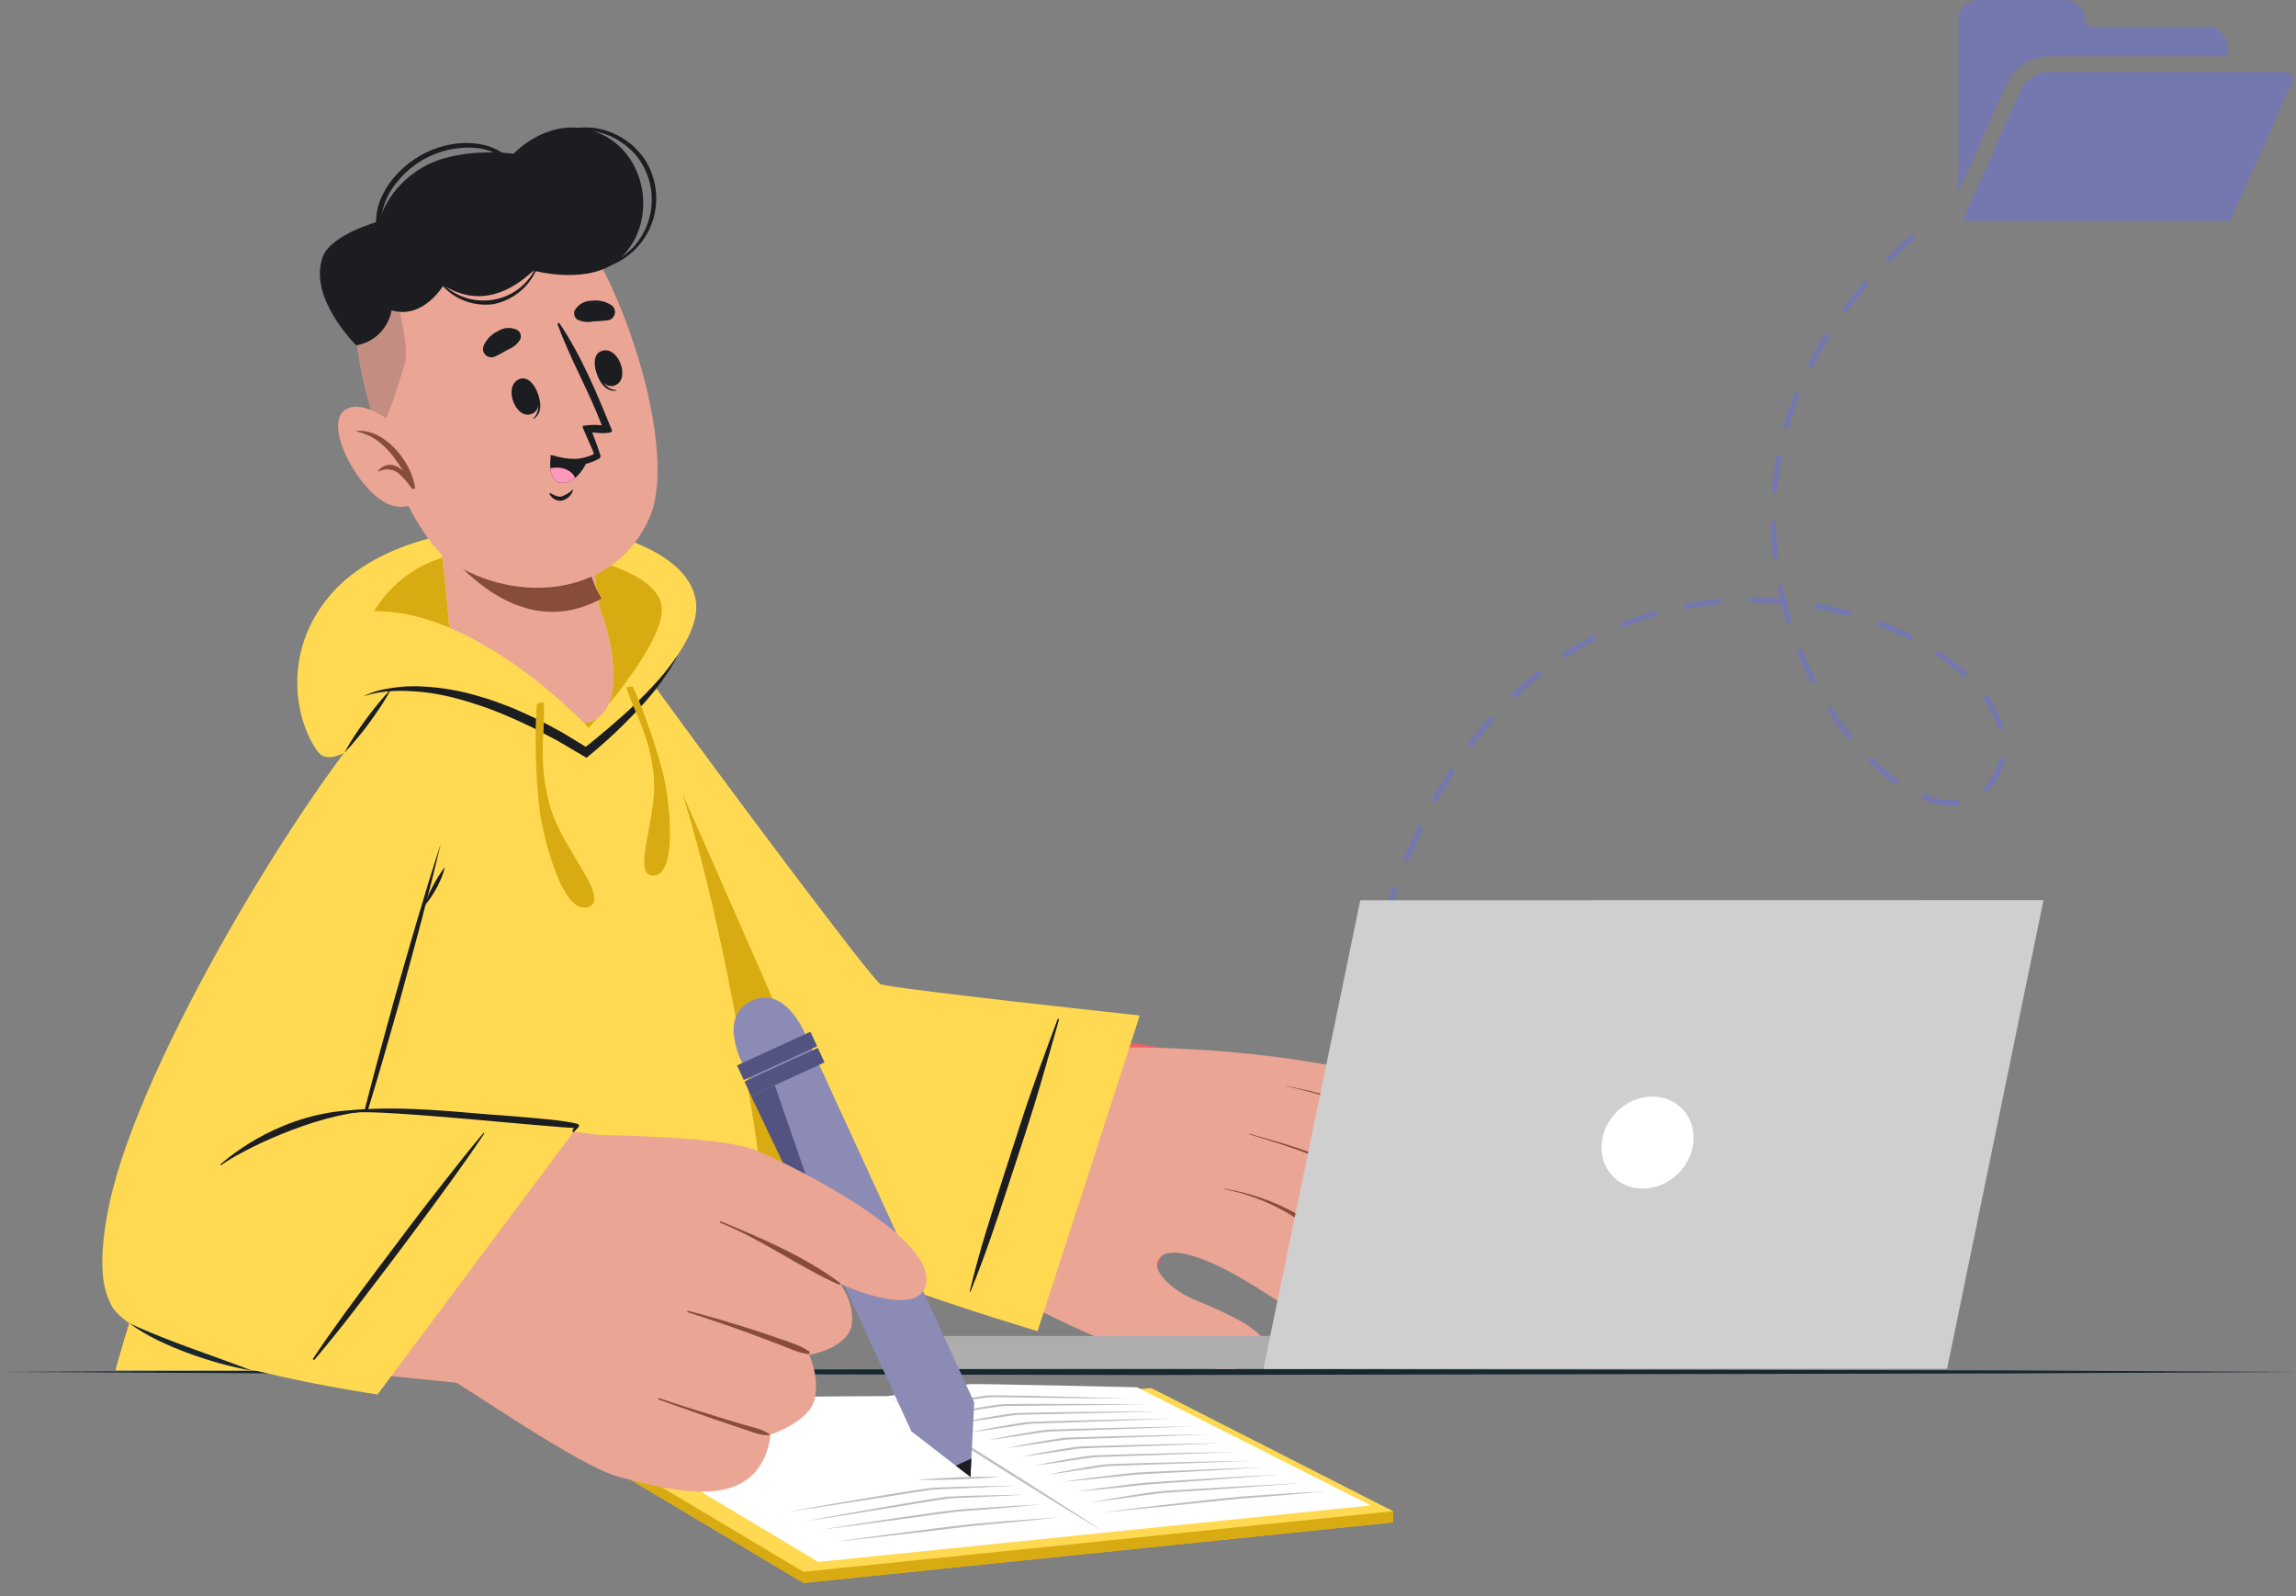 <svg xmlns="http://www.w3.org/2000/svg" width="374" height="260" viewBox="0 0 374 260" fill="none"><rect x="0" y="0" width="374" height="260" fill="#808080" stroke="none"/><g clip-path="url(#clip0_2969_530)"><path d="M373.349 12.245C373.13 11.908 372.614 11.716 371.93 11.716L333.753 11.713C331.977 11.713 329.913 12.99 329.241 14.501L319.687 36H363.284L373.298 13.47C373.423 13.179 373.602 12.631 373.349 12.245Z" fill="#7578AE"></path><path d="M333.753 9.172H362.837V7.561C362.837 5.806 361.411 4.381 359.657 4.381L340.915 4.384C340.222 4.384 339.657 3.827 339.645 3.131C339.62 1.404 338.194 0 336.468 0H322.18C320.426 0 319 1.426 319 3.18V31.282L326.916 13.467C327.99 11.059 330.99 9.172 333.753 9.172Z" fill="#7578AE"></path><path d="M225.5 150C251.5 65.5 338 103.5 325 126.5C312.772 148.134 257.5 83.5 313.5 37" stroke="#7578AE" stroke-width="0.892" stroke-linecap="round" stroke-dasharray="5.35 5.35"></path><path d="M0 223.5L46.75 223.257L93.5 223.168L187 223L280.5 223.167L327.25 223.256L374 223.5L327.25 223.746L280.5 223.834L187 224L93.5 223.833L46.75 223.744L0 223.5Z" fill="#17282F"></path><path d="M96.286 91.933V96.546L100.004 94.24L96.286 91.933Z" fill="white"></path><path d="M102.887 94.306C102.887 94.148 102.843 94.01 102.781 93.915C102.718 93.824 102.645 93.78 102.578 93.783C102.509 93.78 102.435 93.824 102.369 93.915C102.308 94.01 102.264 94.148 102.264 94.306C102.264 94.461 102.308 94.601 102.369 94.694C102.435 94.787 102.509 94.829 102.578 94.829C102.645 94.829 102.718 94.787 102.781 94.694C102.843 94.601 102.887 94.461 102.887 94.306ZM102.021 94.306C102.023 94.104 102.073 93.923 102.17 93.783C102.262 93.642 102.404 93.539 102.578 93.539C102.747 93.539 102.89 93.642 102.983 93.783C103.077 93.923 103.13 94.104 103.13 94.306C103.13 94.505 103.077 94.69 102.983 94.829C102.89 94.968 102.747 95.073 102.578 95.073C102.404 95.073 102.262 94.968 102.17 94.829C102.073 94.69 102.023 94.505 102.021 94.306Z" fill="white"></path><path d="M104.446 94.306C104.446 94.148 104.402 94.01 104.341 93.915C104.277 93.824 104.204 93.78 104.137 93.783C104.069 93.78 103.994 93.824 103.929 93.915C103.867 94.01 103.823 94.148 103.823 94.306C103.823 94.461 103.867 94.601 103.929 94.694C103.994 94.787 104.069 94.829 104.137 94.829C104.204 94.829 104.277 94.787 104.341 94.694C104.402 94.601 104.446 94.461 104.446 94.306ZM103.581 94.306C103.582 94.104 103.633 93.923 103.729 93.783C103.821 93.642 103.963 93.539 104.137 93.539C104.306 93.539 104.45 93.642 104.542 93.783C104.637 93.923 104.689 94.104 104.689 94.306C104.689 94.505 104.637 94.69 104.542 94.829C104.45 94.968 104.306 95.073 104.137 95.073C103.963 95.073 103.821 94.968 103.729 94.829C103.633 94.69 103.582 94.505 103.581 94.306Z" fill="white"></path><path d="M105.351 94.761C105.441 94.761 105.516 94.836 105.516 94.926C105.516 95.015 105.441 95.088 105.351 95.088C105.261 95.088 105.188 95.015 105.188 94.926C105.188 94.836 105.261 94.761 105.351 94.761ZM105.351 93.889C105.441 93.889 105.516 93.964 105.516 94.054C105.516 94.144 105.441 94.215 105.351 94.215C105.261 94.215 105.188 94.144 105.188 94.054C105.188 93.964 105.261 93.889 105.351 93.889Z" fill="white"></path><path d="M106.534 94.306C106.534 94.148 106.49 94.01 106.429 93.915C106.365 93.824 106.292 93.78 106.225 93.783C106.156 93.78 106.082 93.824 106.016 93.915C105.955 94.01 105.911 94.148 105.911 94.306C105.911 94.461 105.955 94.601 106.016 94.694C106.082 94.787 106.156 94.829 106.225 94.829C106.292 94.829 106.365 94.787 106.429 94.694C106.49 94.601 106.534 94.461 106.534 94.306ZM105.668 94.306C105.67 94.104 105.721 93.923 105.817 93.783C105.91 93.642 106.051 93.539 106.225 93.539C106.394 93.539 106.537 93.642 106.63 93.783C106.725 93.923 106.777 94.104 106.777 94.306C106.777 94.505 106.725 94.69 106.63 94.829C106.537 94.968 106.394 95.073 106.225 95.073C106.051 95.073 105.91 94.968 105.817 94.829C105.721 94.69 105.67 94.505 105.668 94.306Z" fill="white"></path><path d="M108.095 94.306C108.095 94.148 108.051 94.01 107.99 93.915C107.926 93.824 107.853 93.78 107.786 93.783C107.717 93.78 107.643 93.824 107.577 93.915C107.516 94.01 107.472 94.148 107.472 94.306C107.472 94.461 107.516 94.601 107.577 94.694C107.643 94.787 107.717 94.829 107.786 94.829C107.853 94.829 107.926 94.787 107.99 94.694C108.051 94.601 108.095 94.461 108.095 94.306ZM107.229 94.306C107.231 94.104 107.282 93.923 107.378 93.783C107.47 93.642 107.612 93.539 107.786 93.539C107.955 93.539 108.099 93.642 108.191 93.783C108.286 93.923 108.338 94.104 108.338 94.306C108.338 94.505 108.286 94.69 108.191 94.829C108.099 94.968 107.955 95.073 107.786 95.073C107.612 95.073 107.47 94.968 107.378 94.829C107.282 94.69 107.231 94.505 107.229 94.306Z" fill="white"></path><path d="M90.489 233.782V231.966L187.571 229.806L226.921 246.191V248.008L130.888 257.881L90.489 233.782Z" fill="#FABB1E"></path><path d="M130.888 257.881L90.489 233.782V231.966L187.571 229.806L226.921 246.191V248.008L130.888 257.881Z" fill="#D7AB11"></path><path d="M90.489 231.966L187.571 226.147L226.921 246.191L130.888 256.063L90.489 231.966Z" fill="#FFD951"></path><path d="M96.325 232.328L133.297 254.453L223.287 245.244L185.209 226.001C185.209 226.001 159.14 225.387 157.891 225.497C156.642 225.608 144.608 227.439 144.608 227.439C144.608 227.439 128.367 227.498 127.235 227.615C126.103 227.734 96.325 232.328 96.325 232.328Z" fill="white"></path><path d="M144.608 227.439L149.117 230.158L153.59 232.903L162.475 238.434L171.279 244.021L175.651 246.835L179.986 249.675L175.476 246.956L171.005 244.21L162.119 238.68L153.316 233.092L148.944 230.278L144.608 227.439Z" fill="#BEBFBD"></path><path d="M149.257 241.094C150.39 240.982 151.532 240.908 152.674 240.836C153.816 240.764 154.962 240.718 156.108 240.671C157.256 240.632 158.404 240.594 159.554 240.582C160.702 240.567 161.852 240.558 163.003 240.586C161.862 240.698 160.721 240.774 159.579 240.843C158.438 240.916 157.295 240.962 156.151 241.01C155.007 241.047 153.861 241.085 152.713 241.097C151.564 241.112 150.414 241.121 149.257 241.094Z" fill="#BEBFBD"></path><path d="M128.376 246.291C131.409 245.723 134.456 245.187 137.505 244.663C140.554 244.131 143.617 243.642 146.677 243.14C148.207 242.889 149.742 242.659 151.292 242.441C151.694 242.384 152.104 242.354 152.495 242.343L153.677 242.295L156.039 242.215C159.19 242.132 162.341 242.056 165.495 242.028C162.353 242.211 159.208 242.348 156.063 242.495L153.706 242.597C152.926 242.644 152.117 242.64 151.39 242.752C149.859 242.972 148.33 243.231 146.795 243.464L137.597 244.905C134.528 245.38 131.458 245.85 128.376 246.291Z" fill="#BEBFBD"></path><path d="M130.959 247.866C133.901 247.297 136.855 246.759 139.815 246.233C142.769 245.696 145.743 245.206 148.712 244.7C150.197 244.447 151.685 244.21 153.183 243.985C153.561 243.931 153.928 243.872 154.33 243.828C154.725 243.792 155.107 243.784 155.491 243.765L157.789 243.681C160.853 243.598 163.916 243.526 166.983 243.507C163.929 243.688 160.87 243.823 157.813 243.97L155.522 244.072C155.143 244.093 154.757 244.104 154.394 244.142C154.041 244.182 153.664 244.244 153.293 244.3L148.833 245.02C145.855 245.494 142.89 246.005 139.908 246.47C136.93 246.948 133.95 247.42 130.959 247.866Z" fill="#BEBFBD"></path><path d="M133.573 249.223C136.552 248.73 139.541 248.268 142.535 247.817C145.525 247.355 148.531 246.943 151.532 246.512C153.04 246.303 154.52 246.086 156.073 245.929L160.653 245.606C163.709 245.413 166.766 245.215 169.831 245.068C166.793 245.374 163.747 245.631 160.702 245.892L156.129 246.25C154.65 246.409 153.133 246.643 151.634 246.834C148.625 247.235 145.627 247.668 142.613 248.058C139.605 248.459 136.593 248.853 133.573 249.223Z" fill="#BEBFBD"></path><path d="M177.643 244.764C180.431 244.221 183.244 243.744 186.079 243.324C186.788 243.221 187.495 243.11 188.212 243.02C188.573 242.977 188.926 242.933 189.309 242.905L190.395 242.837L194.73 242.571C197.62 242.386 200.514 242.236 203.405 242.068C206.297 241.903 209.192 241.754 212.087 241.613C209.204 241.841 206.32 242.062 203.434 242.264C200.546 242.466 197.662 242.683 194.772 242.867L190.439 243.154L189.357 243.226C189.021 243.255 188.661 243.304 188.31 243.351L186.182 243.635C183.346 244.035 180.505 244.427 177.643 244.764Z" fill="#BEBFBD"></path><path d="M175.21 243.01C177.948 242.585 180.701 242.21 183.47 241.89C184.857 241.729 186.23 241.551 187.654 241.466L191.847 241.189C194.642 240.998 197.44 240.836 200.237 240.664C203.035 240.49 205.835 240.337 208.636 240.19C205.849 240.425 203.06 240.655 200.268 240.865C197.476 241.075 194.685 241.296 191.89 241.488L187.699 241.786C187.001 241.828 186.328 241.91 185.63 241.982L183.55 242.199C180.781 242.503 178.002 242.778 175.21 243.01Z" fill="#BEBFBD"></path><path d="M172.835 241.426C175.558 241.015 178.293 240.645 181.042 240.331C182.42 240.174 183.782 239.999 185.185 239.887L189.366 239.686C192.149 239.552 194.935 239.442 197.72 239.327C200.504 239.208 203.292 239.11 206.079 239.019C203.302 239.2 200.525 239.376 197.745 239.53C194.966 239.688 192.187 239.851 189.406 239.989C188.018 240.064 186.617 240.127 185.242 240.211L181.12 240.635C178.369 240.933 175.607 241.197 172.835 241.426Z" fill="#BEBFBD"></path><path d="M170.767 240.221C173.43 239.625 176.137 239.141 178.875 238.715C179.219 238.661 179.563 238.614 179.916 238.576C180.27 238.53 180.644 238.514 180.991 238.503L183.094 238.436L187.298 238.315C192.904 238.173 198.511 238.047 204.121 237.97C198.522 238.213 192.92 238.411 187.319 238.608L183.117 238.747L181.018 238.823C180.321 238.828 179.684 238.955 178.985 239.041C176.252 239.431 173.53 239.881 170.767 240.221Z" fill="#BEBFBD"></path><path d="M168.53 238.78C171.193 238.185 173.9 237.701 176.638 237.275C176.981 237.221 177.325 237.175 177.678 237.136C178.032 237.089 178.406 237.074 178.753 237.063L180.857 236.996L185.06 236.875C190.666 236.733 196.272 236.608 201.883 236.53C196.283 236.772 190.682 236.971 185.081 237.167L180.88 237.306L178.781 237.382C178.082 237.387 177.445 237.514 176.748 237.602C174.015 237.991 171.293 238.441 168.53 238.78Z" fill="#BEBFBD"></path><path d="M166.291 237.341C168.954 236.745 171.661 236.261 174.399 235.835C174.743 235.781 175.087 235.735 175.439 235.695C175.794 235.65 176.168 235.634 176.515 235.623L178.618 235.556L182.822 235.435C188.428 235.293 194.035 235.167 199.644 235.09C194.046 235.334 188.444 235.532 182.842 235.728L178.641 235.868L176.543 235.943C175.844 235.948 175.207 236.075 174.509 236.161C171.776 236.552 169.054 237.001 166.291 237.341Z" fill="#BEBFBD"></path><path d="M164.052 235.9C166.716 235.305 169.422 234.821 172.161 234.395C172.504 234.342 172.848 234.295 173.202 234.256C173.555 234.21 173.929 234.195 174.276 234.183L176.379 234.117L180.584 233.995C186.189 233.853 191.796 233.728 197.406 233.65C191.807 233.893 186.205 234.091 180.604 234.287L176.403 234.428L174.304 234.504C173.606 234.507 172.969 234.635 172.271 234.722C169.538 235.112 166.815 235.561 164.052 235.9Z" fill="#BEBFBD"></path><path d="M161.021 234.607C163.684 234.012 166.391 233.529 169.13 233.101C169.473 233.048 169.817 233.002 170.17 232.963C170.524 232.916 170.898 232.901 171.245 232.89L173.348 232.822L177.552 232.702C183.159 232.559 188.765 232.434 194.375 232.357C188.776 232.6 183.174 232.798 177.572 232.994L173.371 233.133L171.274 233.21C170.575 233.215 169.937 233.342 169.239 233.429C166.507 233.817 163.785 234.269 161.021 234.607Z" fill="#BEBFBD"></path><path d="M158.078 233.333C160.742 232.738 163.448 232.255 166.186 231.828C166.53 231.775 166.874 231.728 167.227 231.689C167.581 231.642 167.955 231.628 168.302 231.616L170.405 231.55L174.61 231.428C180.215 231.285 185.822 231.16 191.431 231.083C185.833 231.326 180.231 231.524 174.63 231.72L170.428 231.86L168.33 231.936C167.632 231.941 166.995 232.068 166.296 232.155C163.564 232.545 160.841 232.994 158.078 233.333Z" fill="#BEBFBD"></path><path d="M155.839 231.894C158.499 231.299 161.201 230.816 163.935 230.391C164.277 230.336 164.621 230.289 164.973 230.251C165.324 230.204 165.7 230.188 166.049 230.18L168.151 230.134L172.351 230.06C177.952 229.985 183.552 229.928 189.153 229.919C183.558 230.094 177.961 230.223 172.364 230.354L168.167 230.445L166.071 230.5C165.382 230.499 164.739 230.632 164.044 230.717C161.316 231.106 158.599 231.554 155.839 231.894Z" fill="#BEBFBD"></path><path d="M153.602 230.453C156.256 229.86 158.954 229.377 161.683 228.952C162.026 228.899 162.368 228.852 162.72 228.813C163.068 228.765 163.446 228.749 163.798 228.744L165.899 228.722L170.094 228.703C175.686 228.702 181.278 228.722 186.87 228.792C181.28 228.889 175.688 228.94 170.098 228.996L165.905 229.034L163.814 229.064C163.133 229.058 162.485 229.196 161.793 229.279C159.069 229.668 156.356 230.115 153.602 230.453Z" fill="#BEBFBD"></path><path d="M151.363 229.014C154.013 228.422 156.706 227.94 159.429 227.515C159.771 227.462 160.112 227.413 160.463 227.375C160.807 227.326 161.187 227.31 161.545 227.31L163.644 227.327L167.83 227.397C170.62 227.449 173.408 227.529 176.196 227.6C178.984 227.676 181.772 227.762 184.56 227.863C178.978 227.831 173.398 227.755 167.819 227.689L163.637 227.639L161.55 227.631C160.884 227.615 160.226 227.761 159.539 227.841C156.821 228.229 154.113 228.676 151.363 229.014Z" fill="#BEBFBD"></path><path d="M136.104 251.16C139.135 250.717 142.174 250.305 145.217 249.904C148.259 249.495 151.311 249.127 154.359 248.744C155.889 248.554 157.402 248.379 158.961 248.22L163.578 247.836C166.659 247.599 169.74 247.361 172.831 247.168C169.771 247.512 166.7 247.813 163.628 248.113L159.018 248.536C157.51 248.694 155.975 248.901 154.451 249.073L145.287 250.151C142.231 250.5 139.172 250.846 136.104 251.16Z" fill="#BEBFBD"></path><path d="M179.367 246.41C182.422 246.008 185.485 245.638 188.552 245.28C191.615 244.913 194.689 244.589 197.76 244.248C199.301 244.079 200.825 243.924 202.392 243.787L207.037 243.467C210.134 243.272 213.233 243.076 216.34 242.927C213.259 243.229 210.168 243.485 207.079 243.744L202.439 244.103C200.922 244.24 199.375 244.426 197.841 244.577L188.613 245.527C185.535 245.835 182.455 246.137 179.367 246.41Z" fill="#BEBFBD"></path><path d="M90.472 118.107C97.4 149.309 111.942 186.754 118.218 192.86C126.155 200.583 178.954 215.021 181.59 215.324C188.121 216.03 200.984 172.452 194.034 171.397C183.453 169.79 145.523 164.056 143.232 161.67C140.855 159.174 124.751 138.561 108.204 115.281C96.784 99.193 86.172 98.747 90.472 118.107Z" fill="#F26162"></path><path d="M168.187 212.905C168.91 213.278 179.162 218.528 185.512 220.418C190.249 221.828 203.994 225.522 206.064 220.461C207.481 217.011 199.654 213.886 194.168 211.554C191.279 210.326 187.727 207.266 188.596 205.408C190.113 202.162 197.552 205.487 202.438 208.374C211.888 213.956 224.456 223.972 230.287 219.2C232.488 217.396 229.969 214.062 226.271 210.787C232.282 214.618 238.702 217.77 241.227 215.863C242.677 214.777 242.755 213.272 241.964 211.548C243.825 212.167 245.473 212.06 246.631 210.854C248.609 208.814 247.674 205.774 245.549 202.65C246.238 202.583 246.86 202.237 247.34 201.491C251.544 195.183 230.868 176.834 223.683 175.079C202.549 169.894 180.233 170.67 180.233 170.67C171.87 177.255 168.17 212.891 168.187 212.905Z" fill="#EBA594"></path><path d="M199.461 193.64C204.441 194.457 209.335 196.357 213.542 199.178C218.884 202.758 222.414 206.93 226.888 211.139C227.005 211.249 226.838 211.435 226.719 211.325C224.587 209.325 215.75 201.798 213.465 200.086C209.278 196.948 204.591 194.731 199.441 193.726L199.461 193.64Z" fill="#884D3A"></path><path d="M203.469 184.684C209.023 186.246 214.713 187.826 219.859 190.495C225.49 193.416 229.878 198.143 234.195 202.693C236.786 205.426 239.322 208.212 241.786 211.06C241.889 211.18 241.729 211.366 241.618 211.246C237.239 206.545 232.72 201.972 228.062 197.549C223.68 193.388 218.782 190.191 213.146 187.998C209.972 186.761 206.708 185.77 203.448 184.783L203.469 184.684Z" fill="#884D3A"></path><path d="M209.471 176.871C214.868 178.02 219.578 179.004 224.344 181.935C230.654 185.816 236.725 192.322 238.855 194.629C241.208 197.177 243.473 199.8 245.699 202.46C245.79 202.567 245.603 202.728 245.51 202.622C240.422 196.805 234.934 191.278 229.135 186.169C226.365 183.727 223.35 181.597 219.957 180.107C216.604 178.633 213.005 177.786 209.462 176.908L209.471 176.871Z" fill="#884D3A"></path><path d="M185.656 165.432L169.015 216.853C169.015 216.853 125.061 203.962 117.075 195.222C109.089 186.482 94.557 141.552 90.344 119.796C86.13 98.04 97.112 98.655 107.109 112.425C117.106 126.196 142.001 159.576 143.401 160.307C144.801 161.039 185.656 165.432 185.656 165.432Z" fill="#FFD951"></path><path d="M164.18 193.308C166.065 187.567 167.996 181.839 169.666 176.026C170.615 172.723 171.583 169.423 172.5 166.111C172.535 165.986 172.326 165.908 172.28 166.031C170.16 171.716 168.046 177.423 166.188 183.206C164.339 188.961 162.441 194.7 160.666 200.481C159.657 203.767 158.752 207.073 157.943 210.42L158.06 210.462C160.372 204.845 162.283 199.088 164.18 193.308Z" fill="#1B1D20"></path><path d="M146.852 209.609C146.202 209.376 145.553 209.144 144.904 208.911C142.88 208.172 140.835 207.403 138.816 206.615C141.48 207.652 144.197 208.658 146.851 209.606C146.851 209.607 146.851 209.608 146.852 209.609ZM133.782 204.587C133.445 204.448 133.112 204.307 132.783 204.165C133.115 204.306 133.447 204.446 133.782 204.587ZM132.443 204.019C131.833 203.761 131.224 203.496 130.633 203.231C131.228 203.495 131.831 203.757 132.443 204.019ZM130.553 203.195C130.211 203.048 129.883 202.894 129.549 202.747C129.427 202.689 129.305 202.64 129.184 202.583C128.964 202.481 128.746 202.378 128.53 202.276C129.189 202.583 129.865 202.889 130.553 203.195ZM126.715 201.411C126.204 201.162 125.705 200.914 125.217 200.664C125.217 200.661 125.218 200.665 125.217 200.663C125.703 200.911 126.203 201.161 126.715 201.411Z" fill="#E0E1DE"></path><path d="M146.852 209.606C144.199 208.658 141.482 207.653 138.818 206.615C137.186 205.979 135.572 205.331 134.003 204.675C133.929 204.646 133.856 204.616 133.784 204.587C133.449 204.446 133.116 204.306 132.785 204.165C132.745 204.148 132.705 204.13 132.664 204.113C132.591 204.081 132.518 204.051 132.444 204.02C131.832 203.758 131.229 203.495 130.635 203.231C130.615 203.222 130.593 203.212 130.572 203.203C130.566 203.201 130.56 203.198 130.555 203.195C129.866 202.889 129.191 202.583 128.532 202.276C128.398 202.213 128.265 202.149 128.131 202.087C127.651 201.861 127.179 201.636 126.716 201.411C126.205 201.161 125.705 200.911 125.219 200.663C122.724 180.483 117.91 150.924 111.09 129.114C125.221 161.006 141.172 198.247 146.852 209.606Z" fill="#D7AB11"></path><path d="M127.044 223.427L18.821 223.25C19.078 221.117 49.589 120.018 70.328 102.778C79.168 95.43 95.419 100.821 97.488 102.51C117.545 118.888 128.557 222.181 127.044 223.427Z" fill="#FFD951"></path><path d="M62.493 115.826C38.85 144.584 11.414 201.769 18.542 212.47C26.481 224.39 59.099 185.407 58.764 183.259C58.51 181.635 68.205 146.752 75.655 121.346C83.099 95.963 68.34 108.714 62.493 115.826Z" fill="#F26162"></path><path d="M59.012 183.277C59.792 179.572 73.112 133.524 76.799 119.011C80.485 104.497 75.49 100.562 62.487 114.728C49.484 128.896 22.85 172.557 17.835 196.038C13.003 218.657 23.814 219.817 37.839 208.32C49.321 198.908 59.012 183.277 59.012 183.277Z" fill="#FFD951"></path><path d="M149.873 217.649L149.873 223.01L206.872 223V217.639L149.873 217.649Z" fill="#ADADAD"></path><path d="M205.873 223.02L317.162 223L332.873 146.639L221.583 146.66L205.873 222.639" fill="#CFCFCF"></path><path d="M260.914 186.139C260.483 190.281 263.472 193.64 267.59 193.639C271.709 193.638 275.4 190.279 275.832 186.138C276.263 181.995 273.275 178.638 269.156 178.639C265.037 178.64 261.347 181.997 260.914 186.139Z" fill="white"></path><path d="M57.317 189.228C58.341 184.862 59.462 180.524 60.597 176.19C61.73 171.855 62.944 167.543 64.113 163.218C65.354 158.913 66.557 154.599 67.835 150.304L69.768 143.867C70.445 141.729 71.091 139.585 71.795 137.457C71.292 139.641 70.732 141.81 70.203 143.988L68.516 150.494C67.38 154.828 66.171 159.141 64.999 163.466C63.755 167.77 62.555 172.085 61.276 176.379C59.998 180.674 58.706 184.964 57.317 189.228Z" fill="#1B1D20"></path><path d="M69.171 147.522C69.502 146.36 70.009 145.297 70.553 144.256C71.111 143.219 71.724 142.224 72.45 141.266C72.217 142.458 71.702 143.534 71.162 144.581C70.597 145.616 69.977 146.623 69.171 147.522Z" fill="#1B1D20"></path><path d="M18.821 212.955C25.691 221.1 40.659 221.768 82.678 226.108C88.492 226.709 104.972 186.032 98.796 185.071C91.017 183.862 60.566 180.852 58.312 180.913C39.295 181.428 14.161 207.429 18.821 212.955Z" fill="#EBA594"></path><path d="M121.217 173.832C121.217 173.832 116.647 165.69 122.454 163.024C128.259 160.359 131.456 169.133 131.456 169.133L121.217 173.832Z" fill="#8B8BB6"></path><path d="M158.7 228.471V228.479L158.228 237.604L158.09 240.616L155.69 238.776L148.459 233.178L148.451 233.179L148.45 233.163L121.062 173.493L131.304 168.794L158.693 228.471H158.7Z" fill="#8B8BB6"></path><path d="M158.232 237.607L158.087 240.619L155.687 238.775L158.232 237.607Z" fill="#1B1D20"></path><path d="M133.102 170.455L121.148 175.943L120.06 173.571L132.014 168.083L133.102 170.455Z" fill="#535381"></path><path d="M134.306 173.077L122.352 178.565L121.263 176.193L133.217 170.705L134.306 173.077Z" fill="#535381"></path><path d="M122.352 178.565L126.208 176.794L133.992 199.359L132.533 199.93L122.352 178.565Z" fill="#535381"></path><path d="M150.702 209.692C148.873 214.718 136.862 209.156 136.862 209.156C136.862 209.156 139.142 212.065 138.764 215.595C138.33 219.637 131.801 220.729 131.801 220.729C131.801 220.729 133.499 224.15 132.724 227.839C131.92 231.667 125.488 233.708 125.488 233.708C125.488 233.708 125.32 237.765 122.363 240.472C117.308 245.1 107.221 242.299 100.792 240.584C94.362 238.87 76.788 226.488 73.409 224.733L85.003 184.864C85.003 184.864 116.024 184.352 123.298 187.443C129.426 190.046 153.499 202.01 150.702 209.692Z" fill="#EBA594"></path><path d="M136.812 208.975C130.961 204.644 124.085 201.722 117.419 198.975C117.271 198.914 117.177 199.147 117.326 199.207C123.987 201.863 130.099 206.362 136.641 209.277C136.821 209.358 136.969 209.092 136.812 208.975Z" fill="#884D3A"></path><path d="M131.808 220.154C130.455 219.214 128.796 218.724 127.257 218.177C125.599 217.59 123.932 217.031 122.256 216.497C118.901 215.43 115.521 214.439 112.114 213.548C111.963 213.508 111.866 213.729 112.021 213.78C115.363 214.849 118.689 215.969 121.983 217.178C123.632 217.784 125.275 218.403 126.914 219.034C128.439 219.62 129.999 220.365 131.627 220.6C131.867 220.635 132.012 220.296 131.808 220.154Z" fill="#884D3A"></path><path d="M125.349 233.659C124.205 232.795 122.512 232.499 121.157 232.098C119.618 231.644 118.082 231.181 116.547 230.708C113.481 229.766 110.415 228.821 107.383 227.772C107.232 227.719 107.138 227.95 107.29 228.004C110.365 229.086 113.425 230.209 116.51 231.264C118.025 231.783 119.542 232.292 121.063 232.792C122.356 233.219 123.923 233.898 125.308 233.815L125.349 233.659Z" fill="#884D3A"></path><path d="M94.016 183.607L61.5 227.171C61.5 227.171 24.605 221.924 18.364 213.031C14.257 207.179 39.08 179.837 60.135 180.866L94.016 183.607Z" fill="#FFD951"></path><path d="M35.927 189.669C39.06 186.936 47.986 180.415 60.161 180.832C60.268 180.835 60.286 181.006 60.177 181.013C51.078 181.58 39.261 187.437 36.021 189.812C35.936 189.874 35.849 189.738 35.927 189.669Z" fill="#1B1D20"></path><path d="M50.997 221.324C54.316 216.342 57.898 211.543 61.493 206.753C65.09 201.961 68.678 197.16 72.395 192.457C74.495 189.8 76.58 187.13 78.772 184.546L78.905 184.634C75.594 189.608 72.028 194.428 68.472 199.233C64.906 204.05 61.287 208.834 57.626 213.579C55.557 216.26 53.439 218.905 51.249 221.49C51.14 221.618 50.9 221.469 50.997 221.324Z" fill="#1B1D20"></path><path d="M94.034 183.078C91.759 182.547 89.438 182.371 87.113 182.151C84.792 181.929 82.467 181.748 80.141 181.588C75.515 181.27 65.747 180.07 57.328 180.857C57.235 180.866 57.753 181.274 57.845 181.261C61.834 180.681 91.086 183.79 93.46 183.743C93.382 183.906 93.306 184.069 93.25 184.247C93.212 184.367 93.342 184.507 93.459 184.412C93.736 184.186 93.924 183.919 94.183 183.675C94.395 183.475 94.328 183.147 94.034 183.078Z" fill="#1B1D20"></path><path d="M41.071 223.286C37.514 222.69 34.049 221.676 30.663 220.452C27.3 219.189 23.955 217.711 21.047 215.559C22.677 216.328 24.328 217.004 25.979 217.682C27.635 218.344 29.305 218.972 30.981 219.588C34.33 220.831 37.709 221.992 41.071 223.286Z" fill="#17282F"></path><path d="M95.464 122.554C95.464 122.554 74.74 109.474 63.724 112.237L56.101 122.62C56.101 122.62 53.226 124.297 51.849 122.544C48.444 118.204 45.457 106.585 53.905 96.814C61.642 87.866 76.869 85.138 90.194 85.755C102.989 86.347 115.222 92.131 113.201 100.827C111.181 109.525 95.464 122.554 95.464 122.554Z" fill="#FFD951"></path><path d="M95.881 118.58C95.881 118.58 95.623 118.3 95.138 117.808C95.712 117.72 96.248 117.566 96.735 117.341C96.889 117.27 97.036 117.191 97.177 117.105C96.381 118.031 95.881 118.58 95.881 118.58ZM99.131 114.768C101.03 110.447 99.087 102.819 98.183 100.442C98.156 100.338 98.116 100.251 98.092 100.177C97.882 99.684 97.714 99.155 97.585 98.576C97.089 96.218 96.847 93.639 96.746 91.261C102.665 92.836 107.924 95.524 107.815 99.485C107.703 103.541 102.627 110.466 99.131 114.768ZM73.197 102.264C69.353 100.651 65.297 99.596 61.263 99.596C61.171 99.596 61.078 99.596 60.986 99.597C61.065 99.369 61.178 99.145 61.329 98.924C64.085 94.881 67.559 92.279 72.048 90.847C72.188 91.976 72.316 93.09 72.434 94.17C72.757 97.256 72.996 100.086 73.197 102.264Z" fill="#D7AB11"></path><path d="M96.735 117.341C91.153 119.926 79.258 113.019 73.799 106.568C73.427 106.124 73.119 100.72 72.434 94.171C72.002 90.198 71.428 85.784 70.614 81.795C70.442 80.977 96.875 82.765 96.875 82.765C96.875 82.765 96.123 91.63 97.585 98.576C97.714 99.155 97.882 99.684 98.092 100.178C98.116 100.251 98.156 100.338 98.183 100.442C99.325 103.448 102.128 114.84 96.735 117.341Z" fill="#EBA594"></path><path d="M67.792 83.032C71.615 89.229 82.216 103.644 95.508 98.647C96.363 98.335 97.19 97.949 97.98 97.496C97.939 97.406 97.892 97.32 97.84 97.237C97.516 96.737 97.236 96.211 97.002 95.663C94.199 88.809 93.315 79.577 93.315 79.577C93.315 79.577 73.547 81.862 67.792 83.032Z" fill="#884D3A"></path><path d="M58.09 50.571C56.691 60.334 65.796 86.505 73.358 91.479C84.32 98.688 100.191 97.084 105.789 84.377C111.22 72.068 98.756 38.174 90.495 33.863C78.345 27.522 60.155 36.146 58.09 50.571Z" fill="#EBA594"></path><path d="M87.008 62.932C86.984 62.866 86.905 63.063 86.94 63.135C87.661 64.853 88.207 66.943 86.863 68.13C86.813 68.148 86.901 68.238 86.898 68.229C88.724 67.207 87.972 64.441 87.008 62.932Z" fill="#1B1D20"></path><path d="M84.757 61.708C81.874 62.577 83.813 68.28 86.486 67.478C89.159 66.676 87.167 60.982 84.757 61.708Z" fill="#1B1D20"></path><path d="M96.926 59.636C96.903 59.57 97.089 59.672 97.116 59.746C97.654 61.53 98.582 63.483 100.355 63.539C100.396 63.524 100.432 63.624 100.387 63.63C98.354 63.996 97.158 61.427 96.926 59.636Z" fill="#1B1D20"></path><path d="M97.859 57.229C100.629 56.046 102.793 61.668 100.232 62.758C97.672 63.848 95.557 58.254 97.859 57.229Z" fill="#1B1D20"></path><path d="M80.593 58.099C81.405 57.751 82.034 57.337 82.769 56.932C83.594 56.617 84.292 56.036 84.752 55.282C84.857 55.02 84.872 54.731 84.793 54.46C84.714 54.19 84.547 53.953 84.318 53.788C83.82 53.526 83.261 53.403 82.699 53.43C82.137 53.458 81.593 53.635 81.123 53.945C80.072 54.419 79.238 55.271 78.785 56.332C78.679 56.583 78.651 56.861 78.705 57.128C78.758 57.395 78.891 57.641 79.087 57.831C79.282 58.022 79.53 58.15 79.798 58.198C80.067 58.245 80.344 58.211 80.593 58.099Z" fill="#1B1D20"></path><path d="M99.062 52.176C98.245 52.279 97.422 52.34 96.598 52.36C95.739 52.547 94.842 52.445 94.047 52.069C93.82 51.903 93.653 51.666 93.575 51.396C93.496 51.126 93.51 50.837 93.613 50.575C93.894 50.087 94.3 49.682 94.79 49.404C95.28 49.126 95.835 48.983 96.399 48.992C97.542 48.836 98.703 49.11 99.655 49.761C99.861 49.923 100.016 50.141 100.101 50.389C100.186 50.637 100.198 50.905 100.136 51.159C100.073 51.414 99.939 51.645 99.748 51.825C99.558 52.006 99.32 52.128 99.062 52.176Z" fill="#1B1D20"></path><path d="M89.656 80.349C90.221 80.615 90.841 81.038 91.496 80.878C92.152 80.644 92.75 80.272 93.25 79.788C93.258 79.773 93.272 79.763 93.288 79.759C93.305 79.755 93.322 79.758 93.336 79.766C93.35 79.775 93.36 79.789 93.365 79.805C93.368 79.821 93.366 79.838 93.357 79.852C93.222 80.285 92.972 80.674 92.634 80.977C92.296 81.28 91.882 81.486 91.437 81.574C91.045 81.602 90.654 81.513 90.312 81.319C89.971 81.125 89.694 80.834 89.517 80.484C89.457 80.393 89.577 80.312 89.656 80.349Z" fill="#1B1D20"></path><path d="M89.704 74.418C90.391 74.964 91.184 75.362 92.033 75.587C92.882 75.813 93.768 75.86 94.636 75.727C95.394 75.617 96.134 75.401 96.833 75.087C96.972 75.035 97.106 74.972 97.233 74.896L97.597 74.709C97.684 74.658 97.752 74.579 97.791 74.486C97.83 74.392 97.838 74.289 97.813 74.191C97.796 74.131 97.775 74.073 97.75 74.016L97.691 73.85C97.262 72.477 96.464 70.44 96.464 70.44C97.046 70.521 99.965 70.792 99.686 70.096C97.324 64.338 94.707 57.923 91.147 52.69C91.126 52.656 91.094 52.631 91.056 52.618C91.018 52.605 90.977 52.606 90.939 52.619C90.901 52.633 90.87 52.659 90.849 52.693C90.828 52.727 90.819 52.767 90.824 52.806C92.85 58.441 95.891 63.664 98.035 69.284C96.992 69.17 95.938 69.205 94.905 69.389C94.732 69.507 96.592 73.271 96.735 73.903C96.746 73.921 96.753 73.941 96.756 73.962C94.575 75.037 92.617 74.935 89.879 74.149C89.672 74.148 89.556 74.321 89.704 74.418Z" fill="#1B1D20"></path><path d="M95.797 74.682C95.383 75.905 94.66 77.001 93.699 77.864C93.159 78.318 92.493 78.594 91.79 78.653C90.256 78.765 89.782 77.501 89.653 76.282C89.599 75.65 89.619 75.014 89.712 74.387C91.657 75.131 93.789 75.234 95.797 74.682Z" fill="#1B1D20"></path><path d="M93.7 77.864C93.16 78.318 92.493 78.594 91.791 78.654C90.256 78.765 89.783 77.502 89.654 76.283C91.246 75.916 93.066 76.442 93.7 77.864Z" fill="#FF98B9"></path><path opacity="0.2" d="M61.445 70.16C63.064 69.268 65.075 62.013 65.979 59.082C66.884 56.151 63.467 43.473 62.615 40.612C60.194 43.429 58.619 46.874 58.074 50.549C57.46 54.94 58.943 62.579 61.445 70.16Z" fill="#263238"></path><path d="M87.48 43.167C86.866 44.643 85.886 45.938 84.633 46.93C83.379 47.922 81.894 48.578 80.316 48.836C78.706 49.099 77.056 48.947 75.522 48.393C73.988 47.839 72.621 46.903 71.549 45.673C71.52 45.59 71.369 45.691 71.409 45.724C72.419 47.117 73.79 48.21 75.375 48.883C76.96 49.556 78.698 49.785 80.403 49.546C82.065 49.212 83.611 48.45 84.886 47.333C86.162 46.217 87.122 44.785 87.672 43.182C87.741 43.11 87.54 43.023 87.48 43.167Z" fill="#1B1D20"></path><path d="M71.103 24.138C65.974 25.927 62.158 30.326 61.407 34.467C61.003 36.808 61.404 39.218 62.545 41.302C62.578 41.394 62.771 41.305 62.736 41.234C61.993 39.301 61.783 37.204 62.129 35.162C62.474 33.12 63.362 31.209 64.7 29.628C66.14 27.829 67.978 26.389 70.07 25.422C72.161 24.455 74.449 23.987 76.753 24.055C78.982 24.081 81.131 24.895 82.818 26.353C82.978 26.511 83.329 26.263 83.186 26.099C80.748 23.283 75.784 22.51 71.103 24.138Z" fill="#1B1D20"></path><path d="M104.762 25.61C103.09 23.332 100.667 21.717 97.921 21.051C94.108 20.117 90.611 21.572 87.159 23.048C87.139 23.055 87.123 23.07 87.114 23.089C87.105 23.108 87.104 23.13 87.111 23.149C87.118 23.169 87.133 23.186 87.152 23.194C87.171 23.203 87.193 23.204 87.213 23.197C90.145 21.918 93.19 20.794 96.44 21.312C99.132 21.724 101.598 23.056 103.419 25.081C105.215 27.182 106.19 29.861 106.167 32.625C106.143 35.389 105.122 38.051 103.291 40.122C102.209 41.287 100.9 42.219 99.445 42.86C97.99 43.501 96.419 43.838 94.829 43.85C94.721 43.888 94.683 44.043 94.806 44.045C96.984 44.116 99.14 43.577 101.029 42.49C102.918 41.402 104.467 39.81 105.501 37.891C106.535 35.972 107.013 33.802 106.882 31.627C106.751 29.451 106.016 27.354 104.759 25.573L104.762 25.61Z" fill="#1B1D20"></path><path d="M58.037 56.26C58.037 56.26 50.163 48.568 52.561 41.895C53.919 38.117 61.779 36.049 61.779 36.049C61.779 36.049 62.847 30.81 68.781 27.298C74.715 23.785 83.66 25.048 83.66 25.048C83.66 25.048 88.68 19.568 95.481 21.02C104.971 23.042 107.864 35.591 101.046 42.092C96.241 46.632 86.951 44.097 86.951 44.097C86.248 44.435 80.122 51.427 72.234 46.486C72.234 46.486 68.9 52.118 63.788 50.546C63.534 51.974 62.845 53.289 61.816 54.311C60.787 55.334 59.467 56.014 58.037 56.26Z" fill="#1B1D20"></path><path d="M67.215 71.637C67.215 71.637 59.633 64.055 56.067 66.884C52.502 69.713 59.28 81.52 64.208 82.427C64.832 82.587 65.482 82.619 66.119 82.522C66.756 82.424 67.366 82.198 67.914 81.859C68.461 81.519 68.934 81.072 69.305 80.545C69.675 80.018 69.935 79.421 70.069 78.791L67.215 71.637Z" fill="#EBA594"></path><path d="M58.124 70.202C58.057 70.226 58.051 70.313 58.163 70.31C61.636 71.057 63.873 73.757 65.612 76.665C64.436 75.635 63.009 75.211 61.603 76.645C61.52 76.675 61.669 76.827 61.724 76.798C62.262 76.517 62.873 76.41 63.475 76.49C64.076 76.571 64.638 76.836 65.082 77.249C65.823 77.944 66.488 78.717 67.064 79.554C67.263 79.82 67.765 79.574 67.596 79.26C67.596 79.26 67.578 79.21 67.569 79.185C66.869 75.051 62.631 69.837 58.124 70.202Z" fill="#884D3A"></path><path d="M95.881 118.58C95.881 118.58 77.159 98.281 59.517 99.663L63.724 112.237C63.724 112.237 73.96 110.066 95.463 122.554L95.881 118.58Z" fill="#FFD951"></path><path d="M59.151 113.465C62.207 112.402 65.475 112.427 68.62 112.724C71.787 113.029 74.884 113.829 77.893 114.846C80.919 115.823 83.83 117.133 86.706 118.502L90.937 120.741L95.068 123.175L95.531 123.448L95.916 123.134C98.783 120.793 101.453 118.273 103.963 115.577C105.21 114.226 106.439 112.853 107.518 111.358C108.605 109.875 109.638 108.34 110.415 106.678C108.42 109.754 105.867 112.361 103.269 114.893C101.962 116.154 100.597 117.356 99.213 118.53C97.831 119.703 96.437 120.882 95.01 121.974L95.857 121.932L91.7 119.396C90.281 118.605 88.84 117.848 87.399 117.097C85.914 116.429 84.443 115.729 82.934 115.115C81.402 114.555 79.891 113.94 78.31 113.519C75.196 112.543 71.945 111.982 68.683 111.829C67.87 111.776 67.048 111.811 66.234 111.822C65.42 111.893 64.605 111.942 63.8 112.079C62.193 112.311 60.584 112.709 59.151 113.465Z" fill="#1B1D20"></path><path d="M56.1 122.62C57.618 121.071 58.947 119.383 60.23 117.662C61.489 115.923 62.703 114.151 63.724 112.237C62.203 113.784 60.876 115.472 59.594 117.195C58.336 118.935 57.123 120.708 56.1 122.62Z" fill="#1B1D20"></path><path d="M87.475 114.618C87.475 114.618 86.844 121.531 87.823 131.301C88.21 135.17 91.376 148.825 95.603 147.804C99.829 146.784 91.76 138.702 89.647 131.553C87.503 124.296 88.836 118.824 88.565 114.422L87.475 114.618Z" fill="#FABB1E"></path><path d="M95.151 147.859C91.152 147.858 88.195 135.031 87.822 131.301C87.395 127.036 87.274 123.316 87.274 120.477C87.274 116.813 87.474 114.618 87.474 114.618L88.564 114.422C88.591 114.861 88.602 115.309 88.603 115.771C88.603 116.393 88.583 117.036 88.556 117.702C88.533 118.265 88.504 118.843 88.478 119.44C88.436 120.398 88.4 121.4 88.4 122.451C88.4 125.142 88.641 128.151 89.647 131.553C91.332 137.257 96.809 143.555 96.809 146.386C96.808 147.103 96.456 147.598 95.602 147.804C95.45 147.841 95.3 147.859 95.151 147.859Z" fill="#D7AB11"></path><path d="M103.036 111.819C103.036 111.819 105.756 117.496 108.013 126.111C108.906 129.52 110.53 142.129 106.615 142.596C102.699 143.065 107.004 133.645 106.541 126.901C106.071 120.055 103.209 115.824 102.048 111.998L103.036 111.819Z" fill="#FABB1E"></path><path d="M106.346 142.613C105.307 142.613 104.954 141.782 104.955 140.44C104.957 137.574 106.576 132.379 106.577 127.982C106.577 127.615 106.565 127.255 106.541 126.901C106.225 122.3 104.829 118.88 103.595 115.97C103.452 115.634 103.312 115.306 103.176 114.983C102.736 113.939 102.339 112.956 102.048 111.997L103.036 111.819C103.036 111.819 105.756 117.496 108.013 126.11C108.47 127.855 109.118 132.009 109.117 135.711C109.117 139.245 108.526 142.368 106.615 142.596C106.521 142.607 106.431 142.613 106.346 142.613Z" fill="#D7AB11"></path></g><defs><clipPath id="clip0_2969_530"><rect width="373" height="260" fill="white" transform="translate(0.667)"></rect></clipPath></defs></svg>